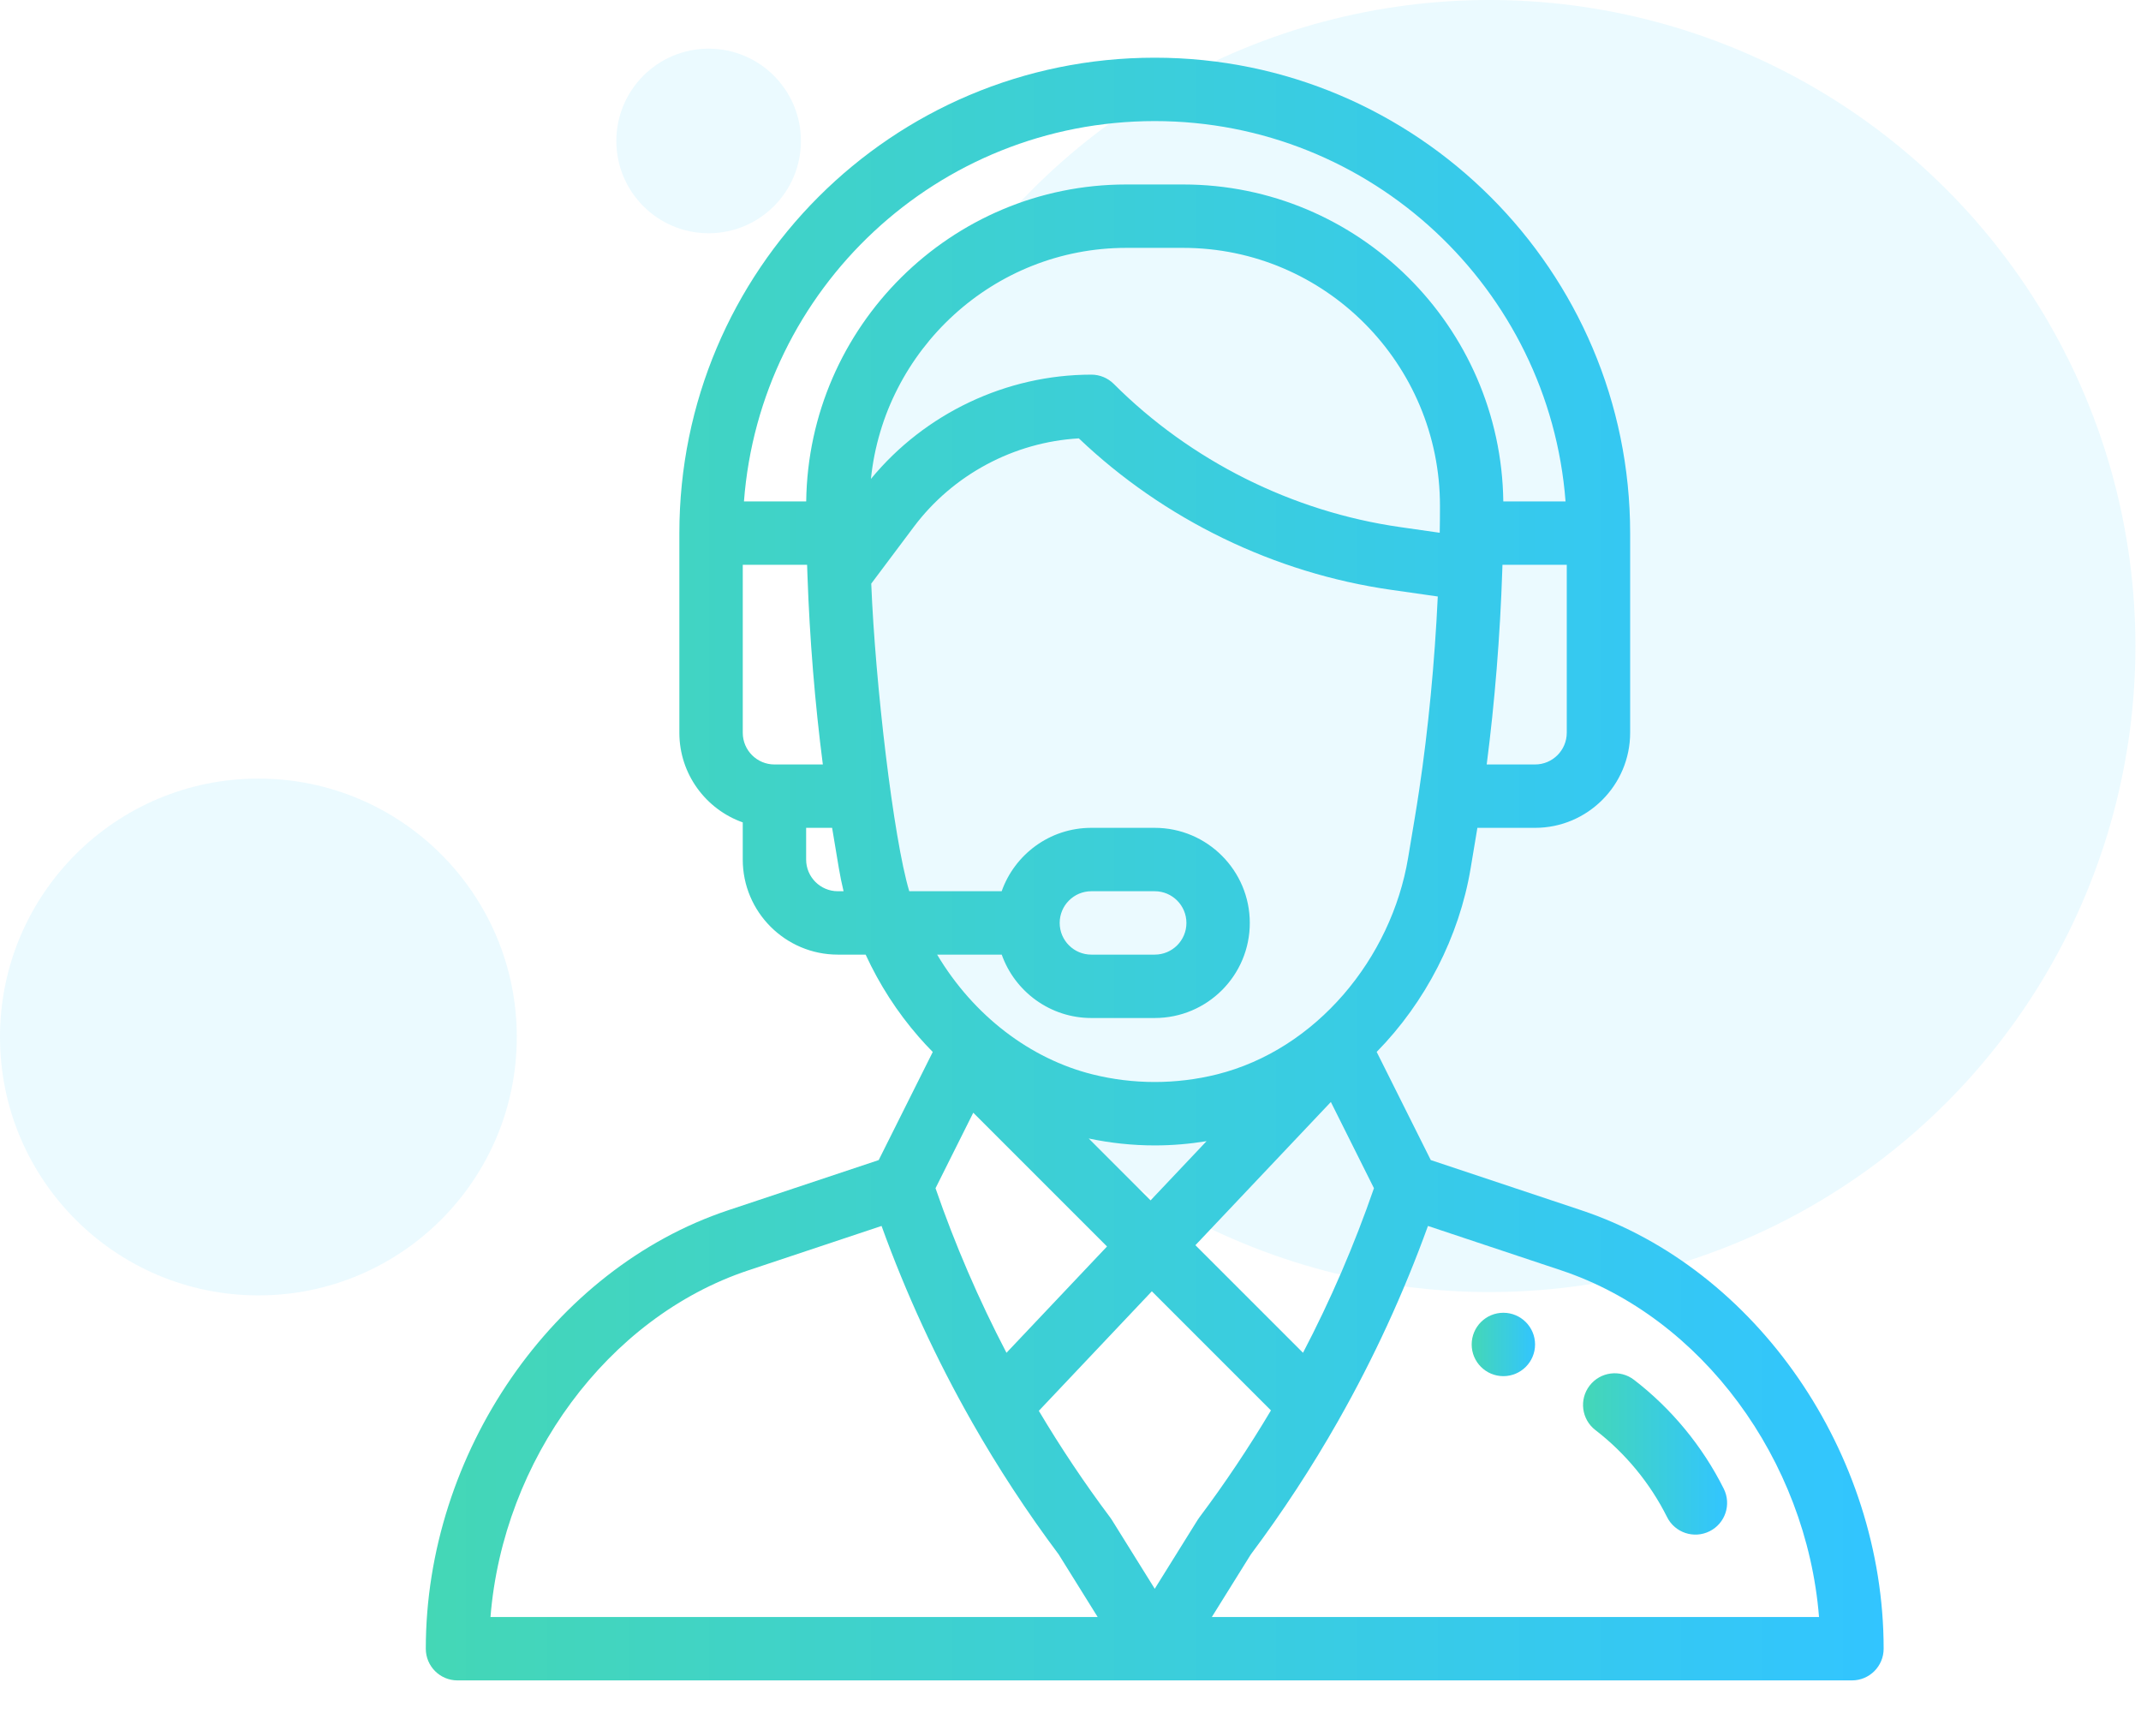 <?xml version="1.0" encoding="utf-8"?>
<!-- Generator: Adobe Illustrator 16.0.0, SVG Export Plug-In . SVG Version: 6.00 Build 0)  -->
<!DOCTYPE svg PUBLIC "-//W3C//DTD SVG 1.1//EN" "http://www.w3.org/Graphics/SVG/1.1/DTD/svg11.dtd">
<svg version="1.1" id="Layer_1" xmlns="http://www.w3.org/2000/svg" xmlns:xlink="http://www.w3.org/1999/xlink" x="0px" y="0px"
	 width="132px" height="107px" viewBox="0 0 132 107" enable-background="new 0 0 132 107" xml:space="preserve">
<g transform="translate(0 -7)">
	<path fill="none" d="M130,0H2C0.896,0,0,0.896,0,2v128c0,1.104,0.896,2,2,2h128c1.104,0,2-0.896,2-2V2C132,0.896,131.104,0,130,0z"
		/>
	<circle opacity="0.08" fill="#00BBFF" enable-background="new    " cx="91.828" cy="46.828" r="39.828"/>
	<circle opacity="0.08" fill="#00BBFF" enable-background="new    " cx="15.931" cy="70.931" r="15.931"/>
	<circle opacity="0.08" fill="#00BBFF" enable-background="new    " cx="43.69" cy="15.69" r="5.69"/>
</g>
<g>
	<g>
		<g>
			<linearGradient id="SVGID_1_" gradientUnits="userSpaceOnUse" x1="90.733" y1="82.887" x2="94.642" y2="82.887">
				<stop  offset="0" style="stop-color:#44D7B6"/>
				<stop  offset="1" style="stop-color:#32C5FF"/>
			</linearGradient>
			<path fill="url(#SVGID_1_)" d="M92.688,80.933c-1.079,0-1.954,0.876-1.954,1.954c0,1.079,0.875,1.954,1.954,1.954
				c1.078,0,1.954-0.875,1.954-1.954C94.642,81.809,93.766,80.933,92.688,80.933z"/>
		</g>
	</g>
	<g>
		<g>
			<linearGradient id="SVGID_2_" gradientUnits="userSpaceOnUse" x1="26.254" y1="53.578" x2="116.135" y2="53.578">
				<stop  offset="0" style="stop-color:#44D7B6"/>
				<stop  offset="1" style="stop-color:#32C5FF"/>
			</linearGradient>
			<path fill="url(#SVGID_2_)" d="M97.498,74.615l-9.286-3.096l-3.335-6.668c3.004-3.057,5.09-7.103,5.793-11.321l0.416-2.493h3.556
				c3.231,0,5.862-2.629,5.862-5.861v-12.31c0-16.161-13.148-29.309-29.31-29.309c-16.203,0-29.309,13.11-29.309,29.309v12.31
				c0,2.547,1.634,4.719,3.908,5.525v2.291c0,3.231,2.629,5.861,5.861,5.861h1.716c0.847,1.84,1.943,3.545,3.277,5.075
				c0.276,0.318,0.565,0.626,0.861,0.927l-3.333,6.664l-9.287,3.096c-10.798,3.601-18.636,14.969-18.636,27.029
				c0,1.08,0.875,1.954,1.954,1.954h85.974c1.078,0,1.953-0.874,1.953-1.954C116.135,89.584,108.297,78.216,97.498,74.615z
				 M96.596,45.176c0,1.077-0.877,1.954-1.954,1.954h-2.982c0.497-3.847,0.828-7.941,0.961-11.973
				c0.004-0.114,0.007-0.225,0.011-0.336h3.965V45.176z M47.748,47.13c-1.078,0-1.954-0.876-1.954-1.954V34.82h3.966
				c0.006,0.204,0.014,0.409,0.021,0.615c0,0.007,0,0.014,0.001,0.021c0,0,0,0.001,0,0.002c0.136,3.922,0.463,7.91,0.949,11.672
				H47.748L47.748,47.13z M51.655,54.945c-1.077,0-1.954-0.876-1.954-1.953v-1.955h1.602l0.416,2.494
				c0.08,0.474,0.177,0.945,0.29,1.414H51.655z M49.705,30.913h-3.837C46.857,17.817,57.786,7.465,71.194,7.465
				c13.349,0,24.326,10.351,25.327,23.448h-3.837c-0.141-10.791-8.929-19.54-19.741-19.54h-3.498
				C58.633,11.373,49.845,20.122,49.705,30.913z M69.445,15.281h3.498c8.756,0,15.841,7.161,15.836,15.907
				c0,0.615-0.004,1.15-0.015,1.637c0,0.006,0,0.013,0,0.02l-2.444-0.35c-6.64-0.948-12.908-4.082-17.652-8.826
				c-0.366-0.366-0.863-0.572-1.382-0.572c-5.247,0-10.27,2.391-13.591,6.43C54.514,21.571,61.24,15.281,69.445,15.281z
				 M56.059,54.945c-0.978-3.253-2.097-12.828-2.344-18.963l2.629-3.507c2.416-3.219,6.173-5.219,10.17-5.449
				c5.259,5.006,12.063,8.311,19.253,9.337l2.877,0.411c-0.192,4.081-0.585,8.176-1.148,11.942c0,0.001,0,0.002-0.001,0.004
				c-0.179,1.211-0.319,1.99-0.68,4.166c-1.035,6.207-5.666,11.82-11.78,13.349c-2.516,0.628-5.167,0.628-7.681,0
				c-3.818-0.955-7.318-3.597-9.577-7.382h3.983c0.807,2.274,2.979,3.908,5.525,3.908h3.908c3.238,0,5.861-2.623,5.861-5.861
				c0-3.232-2.629-5.863-5.861-5.863h-3.908c-2.604,0-4.743,1.682-5.528,3.908H56.059z M67.123,70.189
				c1.34,0.282,2.705,0.427,4.071,0.427c1.069,0,2.138-0.09,3.195-0.263l-3.452,3.651L67.123,70.189z M68.251,76.846l-6.198,6.554
				c-1.707-3.266-3.172-6.665-4.375-10.145l2.327-4.655L68.251,76.846z M82.052,67.938l2.657,5.316
				c-1.204,3.485-2.67,6.886-4.374,10.146l-6.634-6.633L82.052,67.938z M65.333,56.9c0-1.08,0.875-1.955,1.953-1.955h3.908
				c1.078,0,1.953,0.877,1.953,1.955s-0.874,1.953-1.953,1.953h-3.908C66.209,58.854,65.333,57.977,65.333,56.9z M30.24,99.691
				c0.774-9.681,7.216-18.479,15.886-21.369l8.225-2.741c1.507,4.167,3.374,8.217,5.562,12.063c0.004,0.007,0.007,0.014,0.011,0.02
				c0,0.001,0,0.001,0,0.001c1.598,2.812,3.398,5.559,5.348,8.167l2.404,3.859H30.24z M71.194,97.949l-2.65-4.255
				c-0.029-0.048-0.062-0.094-0.095-0.138c-1.583-2.111-3.058-4.318-4.402-6.578l6.968-7.369l7.343,7.343
				c-1.353,2.275-2.835,4.492-4.418,6.604C73.844,93.684,73.979,93.482,71.194,97.949z M74.713,99.691l2.404-3.859
				c1.959-2.618,3.771-5.388,5.385-8.232c0.011-0.017,0.02-0.035,0.029-0.052c0.002-0.002,0.002-0.004,0.003-0.007
				c2.161-3.81,4.008-7.824,5.504-11.96l8.225,2.741c8.67,2.891,15.111,11.688,15.886,21.369H74.713z"/>
		</g>
	</g>
	<g>
		<g>
			<linearGradient id="SVGID_3_" gradientUnits="userSpaceOnUse" x1="97.6" y1="89.637" x2="106.483" y2="89.637">
				<stop  offset="0" style="stop-color:#44D7B6"/>
				<stop  offset="1" style="stop-color:#32C5FF"/>
			</linearGradient>
			<path fill="url(#SVGID_3_)" d="M106.276,91.783c-1.306-2.614-3.219-4.936-5.531-6.714c-0.855-0.659-2.082-0.499-2.74,0.356
				c-0.658,0.854-0.498,2.082,0.356,2.74c1.848,1.421,3.376,3.275,4.419,5.364c0.483,0.967,1.657,1.356,2.621,0.875
				C106.367,93.923,106.759,92.749,106.276,91.783z"/>
		</g>
	</g>
</g>
</svg>
